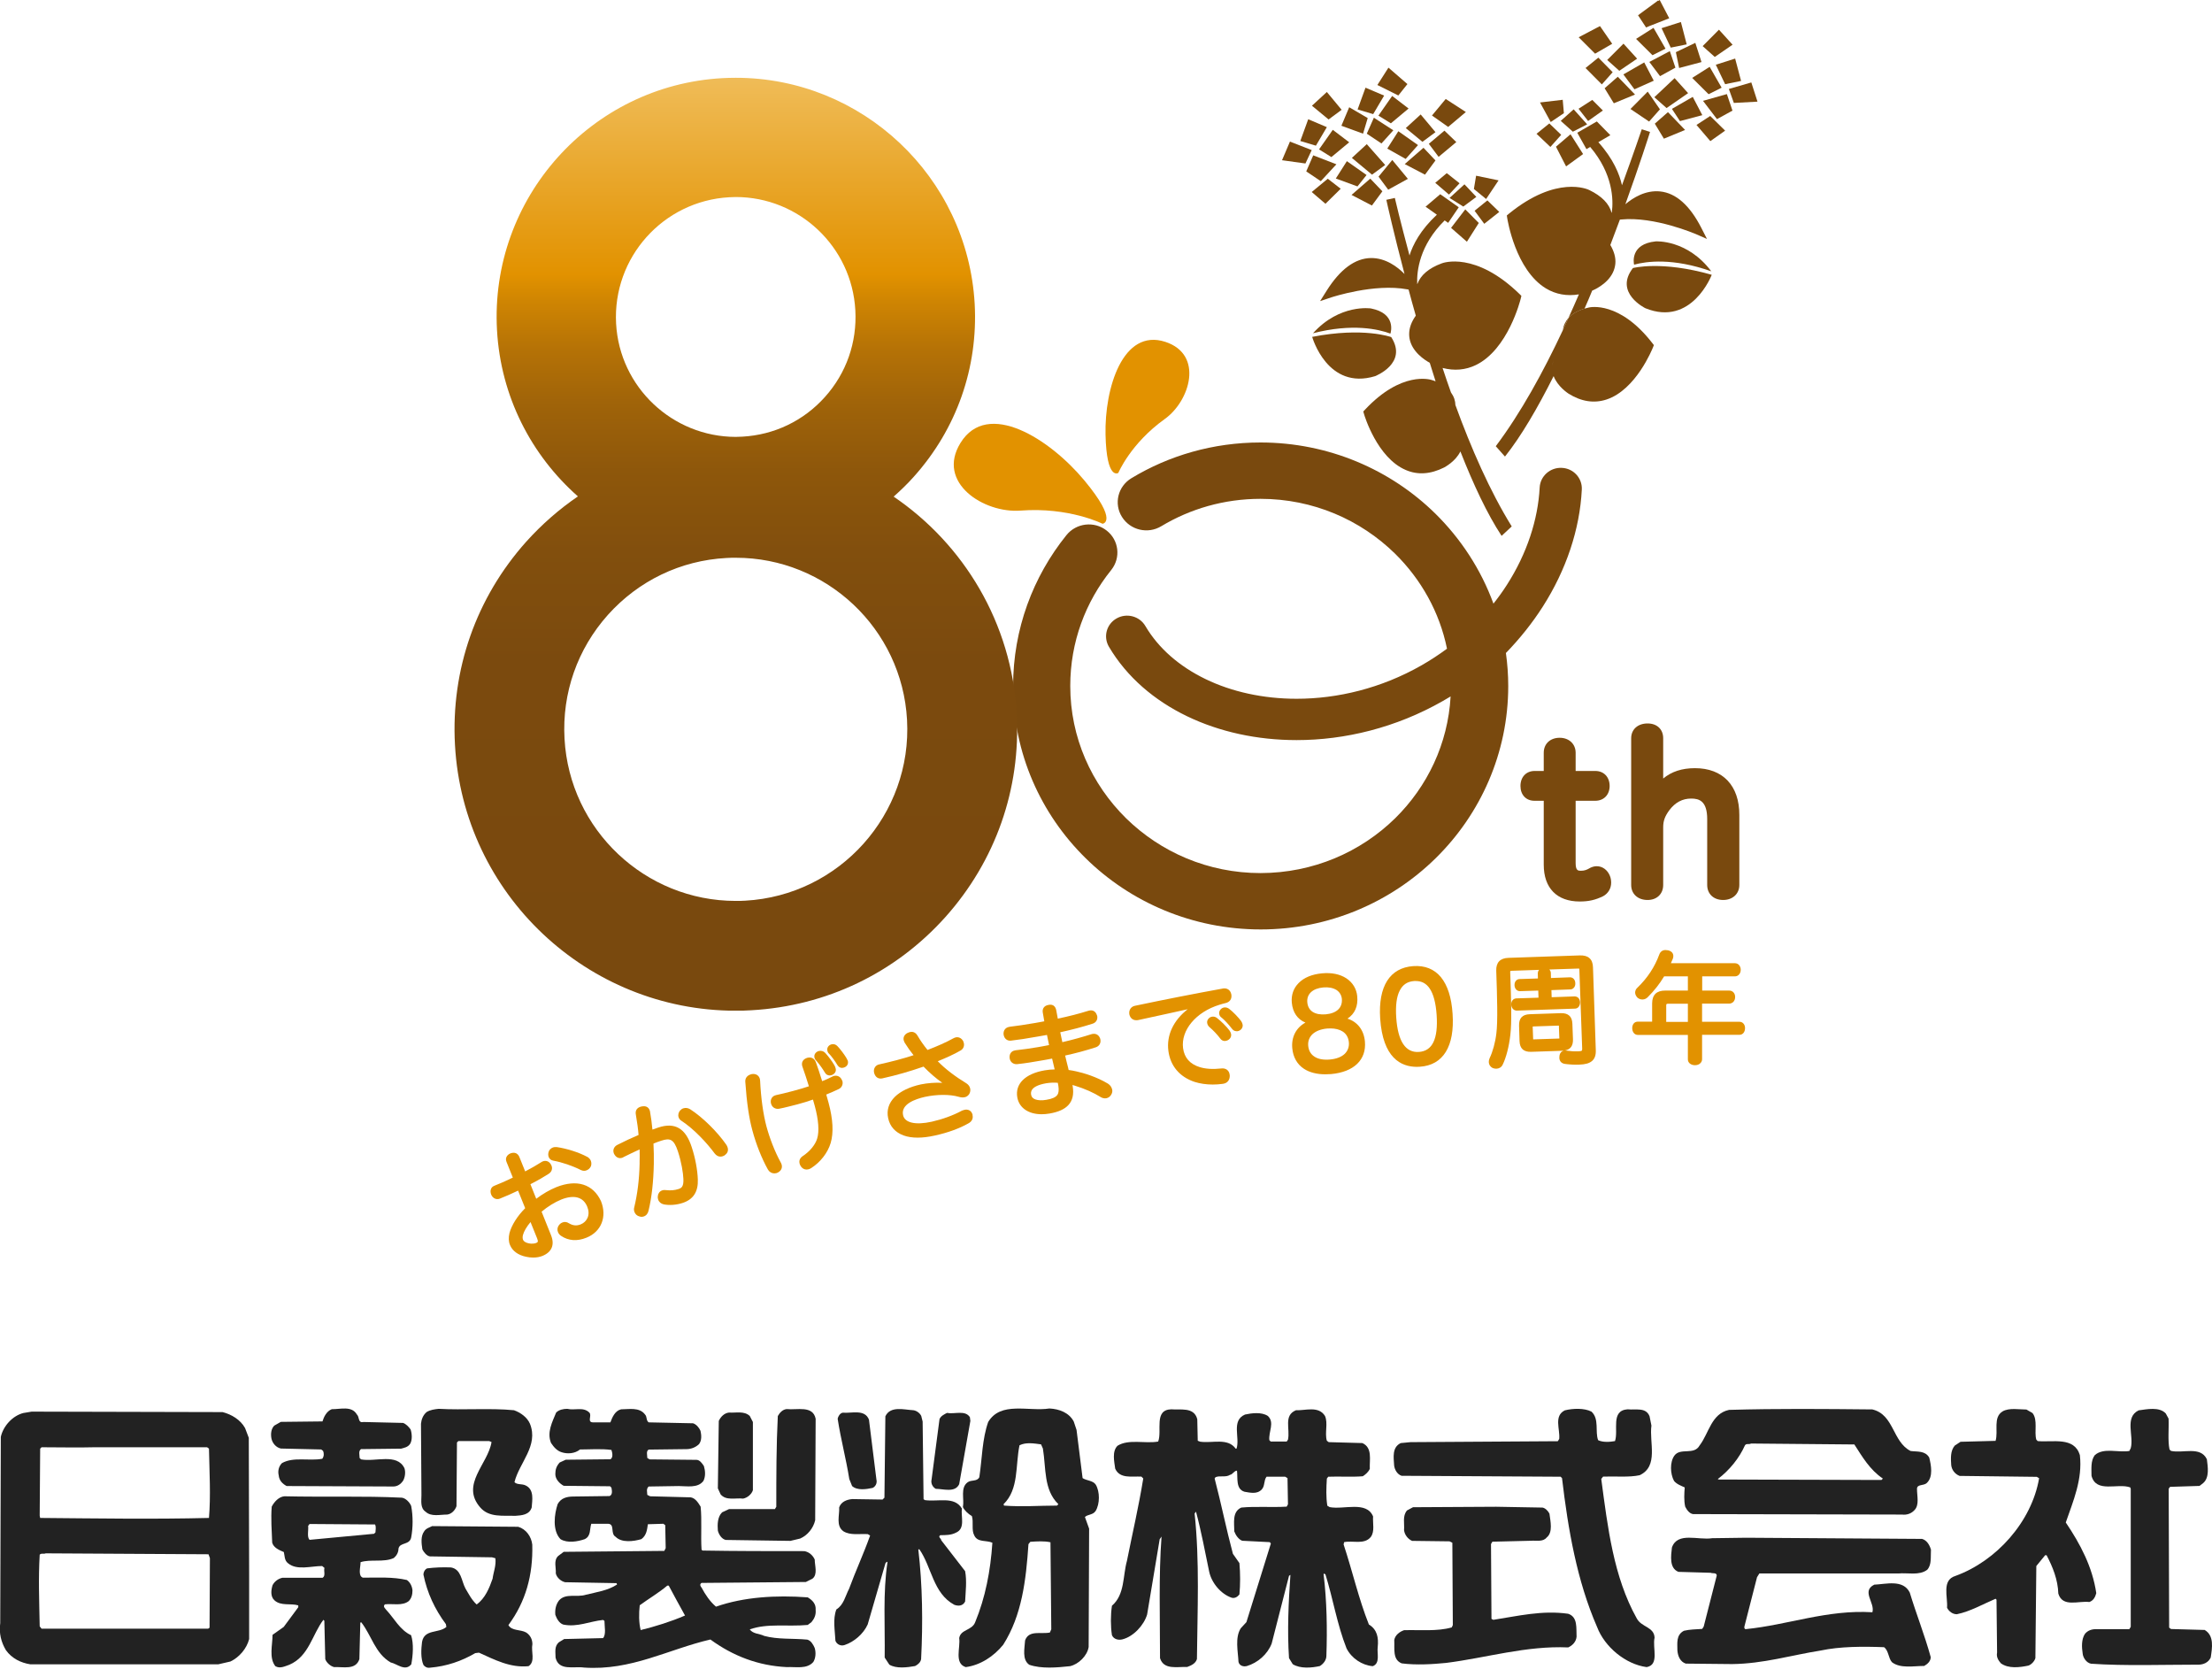 <?xml version="1.0" encoding="utf-8"?>
<!-- Generator: Adobe Illustrator 27.1.1, SVG Export Plug-In . SVG Version: 6.00 Build 0)  -->
<svg version="1.1" xmlns="http://www.w3.org/2000/svg" xmlns:xlink="http://www.w3.org/1999/xlink" x="0px" y="0px"
	 viewBox="0 0 190 144" style="enable-background:new 0 0 190 144;" xml:space="preserve">
<style type="text/css">
	.st0{fill:#222222;}
	.st1{fill:#79490E;}
	.st2{fill:#E29200;}
	
		.st3{clip-path:url(#SVGID_00000005263230132766449390000005785918267842029473_);fill:url(#SVGID_00000124875158117559118000000005193657601226295190_);}
</style>
<g id="レイヤー_1">
</g>
<g id="テキスト">
	<g>
		<g id="レイヤー_3_00000125574772268916220820000018302059794252820126_">
			<g>
				<path class="st0" d="M30.65,121.47c0.24,0.2,0.08,0.76,0.56,0.65l3.41,0.08c0.24,0.08,0.48,0.32,0.65,0.56
					c0.12,0.36,0.16,0.92-0.05,1.25c-0.2,0.28-0.48,0.32-0.76,0.4l-3.45,0.04c-0.24,0.16-0.12,0.52-0.12,0.76l0.12,0.12
					c1.24,0.24,3.09-0.56,3.73,0.76c0.12,0.36,0.04,0.81-0.12,1.08c-0.2,0.29-0.48,0.49-0.84,0.49l-9.16-0.04
					c-0.37-0.2-0.64-0.48-0.68-0.92c-0.09-0.37,0-0.77,0.28-1.05c1-0.56,2.29-0.16,3.46-0.37c0.16-0.2,0.16-0.48,0.07-0.68
					l-0.16-0.12l-3.46-0.08c-0.4-0.08-0.72-0.44-0.81-0.84c-0.08-0.4-0.04-0.85,0.24-1.13l0.56-0.32l3.58-0.04
					c0.12-0.4,0.36-0.88,0.8-1.05C29.24,121.03,30.21,120.71,30.65,121.47z"/>
				<path class="st0" d="M44.15,121.11c0.56,0.2,1.13,0.6,1.37,1.16c0.76,1.89-0.92,3.34-1.33,5.02c0.24,0.24,0.64,0.12,0.96,0.28
					c0.76,0.36,0.56,1.29,0.52,1.89c-0.2,0.65-0.88,0.68-1.41,0.72c-1.08-0.04-2.25,0.16-3.01-0.72c-1.72-1.97,0.68-3.74,0.97-5.62
					l-0.2-0.08h-2.65l-0.12,0.12l-0.04,5.47c-0.12,0.36-0.44,0.68-0.8,0.72c-0.61,0-1.37,0.21-1.85-0.24
					c-0.48-0.32-0.36-0.93-0.36-1.45l-0.04-6.11c0.04-0.36,0.16-0.72,0.48-1c0.32-0.2,0.69-0.24,1.04-0.28
					C39.81,121.11,42.1,120.91,44.15,121.11z"/>
				<path class="st0" d="M70.06,121.84l-0.04,8.72c-0.16,0.68-0.65,1.29-1.29,1.57l-0.84,0.2l-5.55-0.08
					c-0.36-0.08-0.6-0.48-0.68-0.8c-0.04-0.52-0.04-1.16,0.36-1.57l0.6-0.28h3.94l0.12-0.2c0-2.69,0-5.22,0.13-7.79
					c0.16-0.28,0.4-0.56,0.76-0.6C68.45,121.11,69.82,120.67,70.06,121.84z"/>
				<path class="st0" d="M186.03,121.39l0.24,0.44c0.04,0.88-0.08,1.85,0.08,2.65l0.12,0.12c1.04,0.24,2.53-0.44,3.09,0.72
					c0.08,0.64,0.24,1.57-0.32,2.05l-0.31,0.24l-2.53,0.08l-0.12,0.16l0.04,11.93l0.16,0.12l2.89,0.08
					c0.84,0.49,0.64,1.57,0.52,2.37c-0.2,0.44-0.65,0.61-1.04,0.61c-3.1,0-6.31,0.12-9.24-0.08c-0.41-0.08-0.69-0.53-0.72-0.88
					c-0.08-0.53-0.12-1.21,0.2-1.69c0.24-0.28,0.56-0.4,0.96-0.4h2.85l0.12-0.2v-11.85l-0.04-0.12c-1.08-0.4-2.93,0.52-3.33-1
					c0-0.6-0.08-1.29,0.28-1.77c0.76-0.68,2.01-0.2,2.97-0.36l0.12-0.24c0.29-1.04-0.56-2.65,0.68-3.25
					C184.39,121.03,185.48,120.79,186.03,121.39z"/>
				<path class="st0" d="M79.13,121.6l0.12,0.48l0.08,6.67l0.12,0.08c1.13,0.16,2.53-0.36,3.17,0.72c-0.09,0.72,0.32,1.73-0.52,2.08
					c-0.4,0.21-0.88,0.21-1.33,0.21c-0.24,0.16,0.08,0.28,0.08,0.44l2.05,2.65c0.16,0.84,0.04,1.77,0,2.61
					c-0.2,0.4-0.6,0.4-0.93,0.28c-1.84-1-1.93-3.25-3.01-4.78l-0.08,0.04c0.36,3.05,0.4,6.27,0.24,9.4
					c-0.04,0.28-0.28,0.48-0.52,0.6c-0.68,0.12-1.61,0.24-2.21-0.12l-0.4-0.61c0.04-2.81-0.16-5.54,0.24-8.19l-0.05-0.04l-0.12,0.12
					l-1.53,5.27c-0.36,0.8-1.16,1.49-1.97,1.76c-0.32,0.12-0.68-0.04-0.8-0.36c-0.04-0.88-0.24-1.85,0.08-2.69
					c0.64-0.4,0.77-1.16,1.09-1.77c0.56-1.52,1.25-3.01,1.81-4.58l-0.2-0.12c-0.76-0.04-1.49,0.12-2.09-0.24
					c-0.68-0.48-0.32-1.4-0.37-2.05c0.16-0.48,0.64-0.68,1.13-0.72l2.6,0.04l0.16-0.16l0.08-6.99c0.44-0.92,1.61-0.56,2.41-0.52
					C78.73,121.15,79.01,121.35,79.13,121.6z"/>
				<path class="st0" d="M136.7,121.23c0.69,0.64,0.29,1.69,0.57,2.45c0.4,0.2,1,0.16,1.45,0.08c0.32-0.92-0.4-2.62,1.08-2.73
					c0.72,0.08,1.57-0.2,1.89,0.6l0.16,0.8c-0.2,1.45,0.64,3.49-1.01,4.26c-0.92,0.2-2.09,0.08-3.14,0.12l-0.16,0.2
					c0.56,4.18,1.05,8.4,3.05,11.98c0.4,0.76,1.49,0.72,1.53,1.65c-0.2,0.88,0.44,2.33-0.68,2.53c-1.81-0.24-3.61-1.73-4.26-3.45
					c-1.72-3.94-2.49-8.36-3.01-12.78l-0.12-0.12l-13.66-0.08c-0.37-0.12-0.6-0.53-0.64-0.88c-0.04-0.68-0.2-1.57,0.57-1.93
					l0.84-0.08l12.65-0.08l0.12-0.2c0.08-0.85-0.48-1.97,0.48-2.45C135.09,120.95,136.09,120.91,136.7,121.23z"/>
				<path class="st0" d="M174.58,121.35c0.48,0.6,0.13,1.61,0.33,2.29l0.12,0.12c1.29,0.12,3.13-0.4,3.62,1.2
					c0.24,2.09-0.57,3.94-1.21,5.79c1.25,1.85,2.29,3.82,2.62,6.07c-0.09,0.33-0.24,0.64-0.6,0.76c-0.93-0.12-2.29,0.49-2.66-0.72
					c-0.04-1.21-0.48-2.29-1.01-3.3h-0.12l-0.76,0.93l-0.08,7.91c-0.08,0.28-0.36,0.56-0.6,0.64c-0.76,0.16-1.72,0.28-2.37-0.2
					c-0.2-0.24-0.4-0.52-0.32-0.92l-0.05-4.54l-0.08-0.08c-1.12,0.48-2.17,1.09-3.33,1.33c-0.36,0-0.68-0.24-0.84-0.56
					c0.08-0.92-0.48-2.37,0.72-2.73c3.53-1.28,6.55-4.66,7.19-8.39l-0.2-0.12l-6.63-0.08c-0.41-0.16-0.68-0.53-0.72-0.93
					c-0.04-0.56-0.08-1.24,0.31-1.68l0.49-0.32l3.01-0.08c0.25-0.84-0.24-2.01,0.6-2.53c0.56-0.33,1.45-0.16,2.05-0.16
					L174.58,121.35z"/>
				<path class="st0" d="M102.84,121.88l0.04,1.85l0.2,0.08c1.05,0.16,2.37-0.36,3.06,0.6h0.07c0.32-0.93-0.48-2.41,0.73-2.93
					c0.56-0.12,1.41-0.24,1.96,0.12c0.61,0.56,0.05,1.36,0.13,2.08l0.12,0.12h1.37l0.11-0.16c0.2-0.93-0.4-2.09,0.69-2.53
					c0.8,0.04,1.93-0.4,2.49,0.49c0.28,0.64-0.04,1.45,0.16,2.13l0.16,0.12l2.89,0.08c0.89,0.4,0.6,1.45,0.64,2.21
					c-0.12,0.28-0.36,0.48-0.6,0.64c-0.96,0.08-2.01,0-2.97,0.04l-0.12,0.16c-0.05,0.81-0.08,1.57,0.04,2.33l0.2,0.12
					c1.2,0.24,3.17-0.56,3.73,0.8c-0.04,0.6,0.16,1.29-0.2,1.77c-0.56,0.68-1.57,0.28-2.29,0.44l-0.04,0.2
					c0.76,2.29,1.29,4.66,2.17,6.87c0.72,0.44,0.84,1.13,0.76,1.93c-0.08,0.52,0.24,1.41-0.43,1.65c-0.93-0.08-1.82-0.68-2.25-1.53
					c-0.81-2.05-1.16-4.26-1.81-6.35l-0.13-0.08l-0.03,0.08c0.28,2.25,0.32,4.7,0.24,6.99c0,0.36-0.24,0.68-0.56,0.88
					c-0.72,0.16-1.69,0.24-2.33-0.16l-0.32-0.52c-0.16-2.37-0.04-4.82,0.12-7.15l-0.12,0.08l-1.49,5.82
					c-0.36,0.93-1.2,1.65-2.13,1.93c-0.32,0.08-0.65-0.04-0.72-0.36c-0.04-0.89-0.32-2.09,0.2-2.89l0.48-0.52l2.1-6.75l-0.09-0.12
					l-2.37-0.12c-0.32-0.12-0.56-0.48-0.68-0.8c0-0.72-0.2-1.69,0.6-2.05c1.24-0.12,2.61,0,3.9-0.08l0.11-0.2l-0.04-2.25l-0.2-0.12
					h-1.6c-0.25,0.32-0.13,0.8-0.41,1.09c-0.4,0.44-1,0.28-1.49,0.2c-0.76-0.24-0.56-1.16-0.64-1.81c-0.24,0-0.36,0.32-0.6,0.36
					c-0.36,0.24-0.88,0.04-1.24,0.2l-0.08,0.11c0.56,2.13,1,4.34,1.57,6.47l0.56,0.8c0.08,0.89,0.08,1.85,0,2.69
					c-0.16,0.2-0.39,0.36-0.67,0.28c-0.93-0.32-1.73-1.28-1.93-2.25c-0.36-1.73-0.68-3.46-1.13-5.14l-0.12,0.16
					c0.44,4.06,0.24,8.4,0.2,12.5c-0.12,0.4-0.52,0.56-0.84,0.68c-0.84-0.04-2.01,0.28-2.33-0.76c0-3.41-0.12-7.11,0.13-10.44
					l-0.16,0.23l-1.08,6.47c-0.28,0.92-1.17,1.89-2.13,2.13c-0.33,0.08-0.73,0-0.89-0.36c-0.12-0.76-0.12-1.73,0-2.53
					c1.12-0.97,0.92-2.54,1.29-3.86c0.48-2.41,1.01-4.66,1.4-7.07l-0.16-0.16c-0.85-0.04-1.85,0.2-2.25-0.68
					c-0.08-0.6-0.29-1.49,0.2-1.97c0.96-0.6,2.37-0.16,3.49-0.36c0.36-0.92-0.4-2.73,1.13-2.77
					C101.35,121.11,102.56,120.79,102.84,121.88z"/>
				<path class="st0" d="M74.64,121.92l0.64,5.14c0.08,0.32-0.08,0.6-0.32,0.72c-0.56,0.12-1.33,0.24-1.77-0.16l-0.24-0.6
					c-0.28-1.76-0.72-3.37-1-5.18c0.04-0.2,0.2-0.48,0.44-0.52C73.15,121.39,74.28,120.99,74.64,121.92z"/>
				<path class="st0" d="M64.4,121.6l0.27,0.52v5.86c-0.12,0.36-0.48,0.65-0.84,0.72c-0.65-0.08-1.45,0.2-1.93-0.36l-0.24-0.52
					l0.08-5.79c0.16-0.36,0.48-0.68,0.88-0.72C63.23,121.35,63.91,121.15,64.4,121.6z"/>
				<path class="st0" d="M83.31,121.71l0.04,0.32l-0.96,5.43c-0.36,0.76-1.37,0.4-2.01,0.4c-0.29-0.16-0.44-0.49-0.36-0.81
					l0.68-5.18c0.12-0.28,0.4-0.4,0.64-0.53C81.99,121.47,82.91,121.07,83.31,121.71z"/>
				<path class="st0" d="M94.12,127.5c-0.24-0.36-0.77-0.33-1.13-0.56l-0.52-4.14l-0.24-0.72c-0.4-0.76-1.24-1.08-2.09-1.12
					c-1.8,0.28-4.18-0.64-5.26,1.16c-0.52,1.48-0.52,3.13-0.76,4.74c-0.2,0.4-0.68,0.2-1.01,0.44c-0.64,0.48-0.27,1.41-0.4,2.13
					c0.16,0.33,0.48,0.6,0.77,0.77c0.16,0.52-0.05,1.2,0.2,1.65c0.28,0.64,1.05,0.4,1.56,0.64c-0.16,2.41-0.6,4.7-1.48,6.83
					c-0.28,0.72-1.25,0.6-1.37,1.36c0.12,0.8-0.45,2.17,0.56,2.49c1.25-0.16,2.41-0.92,3.22-1.92c1.61-2.53,1.96-5.55,2.17-8.64
					l0.16-0.2c0.57-0.04,1.21-0.08,1.73,0.04l0.07,7.47l-0.12,0.28c-0.76,0.16-1.81-0.24-2.13,0.68c-0.04,0.68-0.28,1.65,0.36,2.09
					c1.05,0.36,2.38,0.24,3.5,0.12c0.72-0.16,1.48-0.88,1.6-1.65l0.04-10.16l-0.36-1c0.24-0.24,0.68-0.16,0.92-0.52
					C94.48,129.15,94.48,128.1,94.12,127.5z M90.79,129.3c-1.53,0-3.02,0.12-4.55,0l-0.04-0.12c1.33-1.29,1.01-3.33,1.37-5.06
					c0.56-0.28,1.24-0.16,1.85-0.08l0.16,0.36c0.28,1.69,0.05,3.54,1.33,4.78L90.79,129.3z"/>
				<path class="st0" d="M165.71,125.17c-0.36-0.6-1-0.48-1.6-0.56c-1.57-0.8-1.41-3.13-3.29-3.57c-4.18-0.04-8.12-0.08-12.3,0.04
					c-1.53,0.32-1.73,2.01-2.53,3.05c-0.48,0.88-1.65,0.16-2.17,0.88c-0.4,0.56-0.36,1.56-0.03,2.17c0.24,0.29,0.6,0.41,0.92,0.56
					c-0.04,0.49-0.08,1.13,0.04,1.65c0.12,0.24,0.35,0.6,0.68,0.64l17.95,0.04c0.4,0.05,0.8-0.08,1.08-0.4
					c0.41-0.44,0.2-1.2,0.2-1.8c0-0.44,0.56-0.24,0.85-0.52C166.07,126.82,165.87,125.81,165.71,125.17z M161.61,127.1l-13.98-0.04
					l-0.08-0.04c1.01-0.76,1.85-1.81,2.33-2.89c0.12-0.2,0.36-0.05,0.52-0.16l8.88,0.08c0.68,1.05,1.32,2.17,2.45,2.93L161.61,127.1
					z"/>
				<path class="st0" d="M132.49,129.47c0.24,0.04,0.48,0.28,0.6,0.52c0.08,0.64,0.32,1.61-0.24,2.05c-0.32,0.4-0.88,0.24-1.36,0.28
					l-3.3,0.08l-0.12,0.2l0.04,6.43l0.16,0.08c2.09-0.32,4.18-0.84,6.43-0.52c0.84,0.28,0.68,1.24,0.72,1.97
					c-0.04,0.44-0.36,0.76-0.72,0.92c-3.61-0.16-7,0.89-10.48,1.33c-1.21,0.12-2.58,0.2-3.82,0.04c-0.8-0.32-0.6-1.24-0.64-2.01
					c0.08-0.44,0.49-0.72,0.84-0.84c1.37-0.04,2.86,0.12,4.1-0.24l0.09-0.2l-0.04-7.07l-0.24-0.12l-3.22-0.04
					c-0.36-0.16-0.64-0.52-0.69-0.92c0.05-0.6-0.15-1.2,0.25-1.69l0.52-0.28l7.15-0.04L132.49,129.47z"/>
				<path class="st0" d="M35.31,140.43c-0.96-0.44-1.45-1.45-2.13-2.17c-0.08-0.12-0.32-0.28-0.12-0.48
					c0.68-0.08,1.49,0.16,2.05-0.28c0.24-0.24,0.32-0.56,0.32-0.93c-0.04-0.36-0.2-0.68-0.48-0.88c-1.21-0.28-2.45-0.2-3.78-0.2
					c-0.44-0.16-0.2-0.89-0.2-1.33c0.85-0.28,2.01,0.04,2.86-0.36c0.24-0.2,0.4-0.49,0.4-0.81c0.12-0.56,0.96-0.28,1.09-0.96
					c0.16-0.85,0.16-1.85,0-2.69c-0.12-0.32-0.49-0.69-0.81-0.72c-3.25-0.16-6.75-0.04-10.08-0.12c-0.48,0.04-0.88,0.48-1.09,0.89
					c-0.08,1,0,2.09,0.04,3.09c0.12,0.44,0.6,0.64,1,0.81c0.08,0.32,0.04,0.72,0.36,0.96c0.76,0.64,1.97,0.24,2.93,0.24l0.2,0.16
					c-0.08,0.28,0.12,0.68-0.16,0.85h-3.46c-0.36,0.08-0.68,0.32-0.84,0.64c-0.12,0.4-0.2,0.96,0.16,1.29
					c0.56,0.52,1.41,0.24,2.05,0.44v0.16l-1.25,1.69l-0.96,0.68c0,0.88-0.32,1.97,0.24,2.69c0.4,0.24,0.84,0,1.2-0.12
					c1.69-0.72,1.97-2.61,2.93-3.86l0.08,0.08l0.08,3.3c0.12,0.32,0.45,0.6,0.76,0.68c0.77-0.04,1.85,0.28,2.17-0.68l0.08-3.14
					l0.08-0.03c0.88,1.12,1.2,2.69,2.53,3.45c0.56,0.12,1.24,0.8,1.77,0.16C35.47,142.16,35.55,141.15,35.31,140.43z M26.59,132.24
					c-0.24-0.24-0.08-0.8-0.12-1.2l0.12-0.16l5.62,0.04c0.12,0.2,0.04,0.48,0.04,0.68l-0.12,0.12L26.59,132.24z"/>
				<path class="st0" d="M44.51,131.12c0.68,0.2,1.13,0.84,1.21,1.53c0.07,2.61-0.56,4.9-2.05,6.91c0.28,0.52,1.04,0.36,1.53,0.64
					c0.36,0.24,0.53,0.6,0.53,1c-0.13,0.64,0.28,1.49-0.33,1.89c-1.57,0.16-2.93-0.56-4.26-1.16l-0.32,0.04
					c-1.16,0.68-2.45,1.13-3.89,1.25c-0.24,0.04-0.45-0.08-0.56-0.24c-0.24-0.56-0.2-1.33-0.12-1.97c0.2-1.13,1.45-0.72,2.09-1.29
					l-0.04-0.24c-0.96-1.29-1.61-2.69-1.93-4.26c0-0.2,0.12-0.44,0.32-0.53c0.65-0.08,1.33-0.11,2.05-0.08
					c0.89,0.16,0.89,1.16,1.24,1.81c0.29,0.48,0.52,0.96,0.96,1.37c0.73-0.52,1.09-1.41,1.37-2.21c0.08-0.6,0.32-1.13,0.24-1.76
					l-0.29-0.08l-5.33-0.08c-0.28-0.04-0.53-0.36-0.65-0.6c-0.08-0.52-0.16-1.13,0.16-1.56c0.16-0.25,0.44-0.32,0.68-0.44
					L44.51,131.12z"/>
				<path class="st0" d="M165.1,132.16c0.41,0.12,0.64,0.52,0.76,0.92c-0.04,0.61,0.08,1.29-0.32,1.73
					c-0.68,0.52-1.69,0.24-2.49,0.32h-11.93l-0.2,0.32l-1.09,4.26c0,0.08,0,0.2,0.12,0.2c3.62-0.36,6.99-1.69,10.88-1.45
					c0.24-0.81-0.97-1.81,0.16-2.37c1-0.04,2.48-0.48,3.05,0.68c0.56,1.85,1.28,3.65,1.8,5.54c0,0.36-0.28,0.6-0.56,0.76
					c-0.92,0-2.04,0.24-2.77-0.32c-0.32-0.36-0.28-1-0.68-1.29c-1.8-0.07-3.78-0.07-5.46,0.29c-2.53,0.4-4.9,1.13-7.59,1.16
					l-3.98-0.04c-0.48-0.16-0.68-0.64-0.72-1.13c0-0.65-0.12-1.33,0.56-1.69c0.49-0.12,1.01-0.12,1.57-0.16l0.13-0.2l1.12-4.38
					c0-0.28-0.36-0.16-0.52-0.24l-2.77-0.08c-0.8-0.32-0.64-1.36-0.56-2.09c0.48-1.37,2.25-0.61,3.46-0.8l2.93-0.04L165.1,132.16z"
					/>
				<path class="st0" d="M21.37,123.48l-0.32-0.84c-0.4-0.72-1.16-1.17-1.93-1.37l-16.4-0.04l-0.72,0.12
					c-0.93,0.24-1.73,1.13-1.93,2.05l-0.05,15.99c-0.12,0.88,0.08,1.64,0.49,2.33c0.52,0.72,1.28,1.08,2.09,1.21h16.15l1.04-0.24
					c0.77-0.36,1.41-1.13,1.61-1.93v-5.46L21.37,123.48z M3.45,124.41l0.12-0.12c1.53,0,3.13,0.04,4.54,0h9.68l0.16,0.12
					c0.04,2.01,0.16,4.06,0,5.95c-4.78,0.12-9.72,0.04-14.5,0l-0.04-0.2L3.45,124.41z M18,139.79l-0.12,0.08H3.57l-0.16-0.2
					c-0.04-2.17-0.12-4.1,0-6.15c0.12-0.16,0.36-0.04,0.52-0.12l13.98,0.08l0.12,0.33L18,139.79z"/>
				<path class="st0" d="M69.38,139.55l0.32-0.24c0.24-0.29,0.4-0.61,0.36-1.05c0.04-0.52-0.28-0.84-0.68-1.08
					c-2.73-0.2-5.47-0.04-7.88,0.8c-0.52-0.44-0.92-1.04-1.24-1.64c-0.08-0.08-0.2-0.28,0-0.4l8.96-0.08l0.56-0.28
					c0.48-0.36,0.2-1.13,0.2-1.65c-0.16-0.36-0.48-0.64-0.88-0.72c-2.94,0-5.95,0-8.76-0.05l-0.08-0.08
					c-0.08-1.2,0.04-2.53-0.08-3.69c-0.2-0.32-0.44-0.73-0.85-0.8l-3.49-0.09l-0.24-0.12c0-0.21-0.12-0.52,0.12-0.72l2.57-0.04
					c0.72,0,1.65,0.2,2.13-0.44c0.2-0.4,0.16-0.88,0.04-1.28c-0.16-0.24-0.36-0.53-0.64-0.53l-4.02-0.04l-0.2-0.12
					c0-0.24-0.12-0.6,0.12-0.72l3.25-0.04c0.4,0,0.8-0.16,1.08-0.44c0.24-0.33,0.2-0.76,0.12-1.13c-0.12-0.28-0.36-0.56-0.64-0.65
					l-3.81-0.08c-0.24-0.16-0.12-0.48-0.32-0.68c-0.48-0.64-1.37-0.44-2.05-0.44c-0.52,0.12-0.76,0.68-0.92,1.12H50.9
					c-0.48-0.03-0.04-0.6-0.28-0.84c-0.52-0.52-1.28-0.16-1.89-0.32c-0.36,0-0.72,0.08-0.96,0.32c-0.33,0.81-0.81,1.69-0.44,2.61
					c0.24,0.36,0.52,0.68,0.92,0.8c0.49,0.16,1.13,0.12,1.57-0.24c0.85,0,1.85-0.08,2.7,0.04c0.08,0.24,0.16,0.64-0.08,0.8
					l-3.85,0.04l-0.52,0.24c-0.28,0.32-0.37,0.6-0.37,1c0,0.44,0.37,0.81,0.72,1l3.98,0.04l0.12,0.12c0.04,0.24,0.12,0.6-0.16,0.72
					l-3.09,0.04c-0.56,0-1.08,0.12-1.37,0.65c-0.28,0.84-0.48,2.25,0.24,3.01c0.6,0.37,1.49,0.21,2.09,0
					c0.56-0.28,0.4-0.88,0.56-1.32h1.45c0.6,0.04,0.16,0.84,0.64,1.12c0.52,0.53,1.53,0.4,2.21,0.2c0.44-0.32,0.49-0.8,0.56-1.28
					l1.33-0.04l0.16,0.12l0.04,1.97l-0.12,0.24l-8.64,0.08l-0.48,0.36c-0.41,0.4-0.16,1-0.2,1.49c0.08,0.36,0.44,0.68,0.8,0.76
					l4.42,0.08l0.04,0.12c-0.8,0.52-1.73,0.64-2.69,0.88c-0.76,0.24-1.72-0.16-2.29,0.48c-0.28,0.36-0.36,0.8-0.32,1.24
					c0.12,0.32,0.32,0.72,0.69,0.84c1.21,0.24,2.25-0.28,3.41-0.4l0.12,0.08c0,0.48,0.16,1.16-0.12,1.48l-3.34,0.08L48,141.04
					c-0.4,0.36-0.28,0.84-0.28,1.32c0.28,1.17,1.57,0.72,2.45,0.85c4.06,0.28,7.23-1.57,10.85-2.41c1.93,1.41,4.1,2.25,6.55,2.37
					c0.8-0.04,1.73,0.2,2.29-0.44c0.2-0.32,0.24-0.8,0.12-1.2c-0.12-0.28-0.32-0.64-0.64-0.72c-1.24-0.12-2.53,0-3.7-0.32
					c-0.4-0.2-0.96-0.16-1.24-0.56C65.92,139.39,67.65,139.71,69.38,139.55z M55.03,139.99c-0.16-0.64-0.16-1.45-0.08-2.13
					c0.76-0.56,1.61-1.05,2.37-1.69h0.12c0.48,0.88,0.92,1.73,1.4,2.57C57.61,139.27,56.32,139.67,55.03,139.99z"/>
			</g>
		</g>
	</g>
	<g>
		<g>
			<g>
				<path class="st1" d="M137.15,74.39c-0.19,0-0.38,0.05-0.58,0.15l-0.03,0.02c-0.24,0.14-0.44,0.22-0.75,0.22
					c-0.23,0-0.45,0-0.45-0.66v-5.35h1.69c0.73,0,1.23-0.52,1.23-1.27c0-0.77-0.5-1.29-1.23-1.29h-1.69v-1.56
					c0-0.76-0.57-1.29-1.37-1.29c-0.82,0-1.37,0.52-1.37,1.29v1.56h-0.78c-0.73,0-1.22,0.52-1.22,1.29c0,0.76,0.48,1.27,1.2,1.27
					h0.8v5.49c0,2.01,1.13,3.16,3.09,3.16c0.77,0,1.35-0.13,2.02-0.46c0.42-0.23,0.68-0.66,0.68-1.15c0-0.16-0.02-0.39-0.11-0.6
					C138.07,74.7,137.64,74.39,137.15,74.39"/>
				<path class="st1" d="M145.59,65.97c-1.11,0-2.01,0.29-2.73,0.89v-3.46c0-0.77-0.53-1.27-1.34-1.27c-0.84,0-1.41,0.51-1.41,1.27
					v12.6c0,0.77,0.57,1.29,1.41,1.29c0.8,0,1.34-0.52,1.34-1.29v-4.95c0-0.55,0.14-0.94,0.52-1.46c0.51-0.68,1.13-1.01,1.89-1.01
					c0.68,0,1.37,0.21,1.37,1.76v5.66c0,0.77,0.55,1.29,1.37,1.29c0.82,0,1.39-0.53,1.39-1.29v-6
					C149.41,67.47,147.98,65.97,145.59,65.97"/>
				<path class="st2" d="M82.5,38.04c2.32-3.77,7.68-0.35,10.65,3.23c2.97,3.58,1.55,3.71,1.55,3.71s-2.86-1.45-7.05-1.13
					C84.52,44.09,80.39,41.46,82.5,38.04"/>
				<path class="st2" d="M100.1,29.36c-3.66-1.2-5.23,3.99-5.14,7.97c0.09,3.98,1.1,3.28,1.1,3.28s1.05-2.52,3.98-4.62
					C102.22,34.44,103.42,30.45,100.1,29.36"/>
				<path class="st1" d="M132.51,52.11c2.02-3.16,3.19-6.65,3.36-10.07c0.05-0.98-0.72-1.82-1.72-1.86c-1-0.05-1.85,0.71-1.9,1.69
					c-0.14,2.74-1.09,5.67-2.81,8.35c-0.35,0.55-0.74,1.09-1.16,1.62c-1.07-2.93-2.79-5.56-4.98-7.72
					c-3.84-3.78-9.17-6.12-15.03-6.12c-4.06,0-7.87,1.12-11.09,3.07c-1.16,0.7-1.52,2.19-0.81,3.32c0.71,1.14,2.22,1.5,3.38,0.8
					c2.48-1.49,5.39-2.35,8.52-2.35c4.52,0,8.59,1.8,11.56,4.71c2.23,2.2,3.82,5.01,4.46,8.16c-0.69,0.51-1.42,0.99-2.19,1.43
					c-3.45,1.97-7.21,2.87-10.73,2.87c-2.87,0-5.57-0.6-7.82-1.69c-2.25-1.09-4.04-2.64-5.17-4.56c-0.5-0.85-1.61-1.14-2.47-0.65
					c-0.87,0.49-1.16,1.58-0.66,2.43v0c1.54,2.61,3.91,4.62,6.71,5.97c2.8,1.35,6.04,2.05,9.41,2.05c4.15,0,8.53-1.06,12.55-3.35
					c0.23-0.13,0.45-0.26,0.68-0.4c-0.23,4.08-2,7.74-4.76,10.46c-2.97,2.91-7.04,4.7-11.56,4.71c-4.52,0-8.59-1.8-11.56-4.71
					c-2.96-2.92-4.79-6.92-4.79-11.36c0-3.77,1.31-7.22,3.52-9.96c0.84-1.05,0.66-2.57-0.4-3.39c-1.06-0.83-2.61-0.65-3.45,0.4
					c-2.87,3.56-4.58,8.07-4.58,12.96c0,5.76,2.38,11,6.23,14.78c3.84,3.78,9.17,6.12,15.04,6.12h0c5.86,0,11.19-2.34,15.03-6.12
					c3.84-3.77,6.23-9.02,6.23-14.78c0-0.96-0.07-1.91-0.2-2.84C130.56,54.83,131.62,53.5,132.51,52.11"/>
				<path class="st2" d="M50.11,101.74c-0.66-0.21-1.47-0.13-2.32,0.21c-0.57,0.23-1.16,0.57-1.73,1l-0.5-1.25
					c0.65-0.33,1.16-0.63,1.58-0.9c0.25-0.17,0.34-0.43,0.23-0.7c-0.01-0.03-0.04-0.09-0.07-0.13c-0.16-0.25-0.42-0.33-0.68-0.23
					c-0.04,0.02-0.08,0.03-0.13,0.07c-0.39,0.25-0.86,0.52-1.38,0.79l-0.5-1.24c-0.06-0.15-0.16-0.26-0.29-0.32
					c-0.14-0.06-0.3-0.05-0.47,0.01c-0.17,0.07-0.29,0.18-0.35,0.32c-0.06,0.13-0.05,0.27,0.01,0.42l0.54,1.34
					c-0.63,0.31-1.2,0.55-1.58,0.7c-0.16,0.06-0.27,0.17-0.31,0.32c-0.04,0.13-0.03,0.28,0.03,0.44c0.06,0.15,0.16,0.26,0.29,0.33
					c0.14,0.07,0.3,0.08,0.45,0.02c0.5-0.2,1.06-0.44,1.57-0.69l0.61,1.51c-0.67,0.67-1.17,1.46-1.35,2.14
					c-0.09,0.38-0.08,0.73,0.05,1.03c0.21,0.51,0.7,0.86,1.37,1c0.21,0.05,0.42,0.07,0.63,0.07c0.28,0,0.55-0.05,0.78-0.14
					c0.81-0.33,1.07-0.96,0.74-1.78l-0.81-2.02c0.52-0.44,1.12-0.81,1.68-1.04c1.1-0.44,1.9-0.23,2.24,0.61
					c0.14,0.34,0.15,0.67,0.03,0.95c-0.11,0.26-0.32,0.46-0.59,0.57c-0.36,0.14-0.67,0.11-1.02-0.1c-0.18-0.12-0.38-0.14-0.56-0.06
					c-0.13,0.05-0.23,0.14-0.32,0.27c-0.11,0.17-0.13,0.37-0.05,0.56c0.05,0.12,0.14,0.24,0.27,0.32c0.62,0.42,1.38,0.48,2.18,0.15
					c1.27-0.51,1.78-1.8,1.24-3.14C51.29,102.44,50.78,101.95,50.11,101.74 M44.92,106.06c0.08-0.31,0.32-0.72,0.65-1.11l0.57,1.41
					c0.12,0.3,0.04,0.33-0.1,0.39c-0.13,0.05-0.37,0.08-0.61,0.03c-0.26-0.05-0.45-0.17-0.5-0.3
					C44.88,106.36,44.88,106.21,44.92,106.06"/>
				<path class="st2" d="M47.54,99.68c0.72,0.13,1.64,0.44,2.35,0.8c0.09,0.04,0.18,0.07,0.28,0.07c0.08,0,0.16-0.02,0.23-0.05
					c0.15-0.06,0.27-0.17,0.35-0.33c0.06-0.15,0.06-0.33,0-0.48c-0.05-0.14-0.17-0.26-0.3-0.34l-0.01,0
					c-0.72-0.39-1.78-0.72-2.62-0.84c-0.11-0.01-0.24,0-0.34,0.04c-0.18,0.07-0.31,0.21-0.36,0.39c-0.04,0.15-0.04,0.29,0.01,0.42
					C47.19,99.53,47.34,99.65,47.54,99.68"/>
				<path class="st2" d="M62.49,98.52c-0.02-0.07-0.07-0.16-0.11-0.22c-0.77-1.11-2.04-2.36-3.1-3.04
					c-0.18-0.11-0.39-0.14-0.58-0.08c-0.1,0.03-0.19,0.09-0.26,0.17c-0.16,0.16-0.22,0.4-0.15,0.6c0.04,0.12,0.11,0.21,0.21,0.28
					c1.14,0.74,2.26,1.98,2.88,2.82c0.14,0.18,0.31,0.28,0.5,0.28c0.06,0,0.12-0.01,0.19-0.03c0.07-0.02,0.16-0.06,0.24-0.14
					C62.51,99.01,62.58,98.77,62.49,98.52L62.49,98.52z"/>
				<path class="st2" d="M56.55,96.83c-0.16,0.05-0.33,0.11-0.51,0.18c-0.05-0.55-0.12-1.06-0.2-1.51c0-0.06-0.02-0.1-0.03-0.13
					c-0.09-0.29-0.35-0.42-0.67-0.35c-0.05,0-0.1,0.02-0.13,0.03c-0.32,0.1-0.46,0.35-0.39,0.69c0.11,0.65,0.19,1.21,0.23,1.73
					c-0.55,0.23-1.25,0.56-1.82,0.85c-0.28,0.14-0.41,0.42-0.31,0.71c0.01,0.03,0.03,0.08,0.06,0.12c0.14,0.25,0.4,0.37,0.66,0.28
					c0.03-0.01,0.08-0.02,0.12-0.06c0.43-0.21,0.95-0.47,1.38-0.66c0.01,0.35,0.01,0.69,0,1.03l0,0.21
					c-0.03,1.36-0.19,2.61-0.46,3.73c-0.04,0.13-0.03,0.27,0.01,0.39c0.07,0.2,0.24,0.36,0.45,0.4c0.06,0.02,0.11,0.03,0.17,0.03
					c0.06,0,0.12-0.01,0.18-0.03c0.22-0.07,0.37-0.26,0.42-0.51c0.27-1.12,0.42-2.47,0.45-4.01c0.01-0.56,0-1.14-0.03-1.74
					c0.2-0.08,0.42-0.17,0.68-0.25c0.74-0.24,1.07-0.14,1.42,0.92c0.3,0.91,0.45,1.85,0.47,2.37c0.03,0.67-0.17,0.79-0.44,0.87
					c-0.3,0.1-0.69,0.13-1.01,0.09c-0.13-0.02-0.26-0.02-0.37,0.02c-0.21,0.07-0.35,0.25-0.37,0.47c-0.03,0.12,0,0.23,0.02,0.31
					c0.07,0.22,0.25,0.37,0.48,0.42c0.49,0.1,1.11,0.05,1.62-0.12c0.92-0.3,1.35-0.96,1.31-2.02c-0.03-0.82-0.22-1.85-0.52-2.76
					C58.9,96.9,57.98,96.36,56.55,96.83"/>
				<path class="st2" d="M72.69,90.84c-0.18-0.3-0.51-0.74-0.77-1.01c-0.14-0.14-0.31-0.19-0.51-0.14
					c-0.25,0.07-0.41,0.32-0.34,0.55c0.03,0.13,0.08,0.2,0.14,0.25c0.23,0.24,0.53,0.66,0.69,0.93c0.05,0.08,0.17,0.29,0.43,0.29
					c0.04,0,0.08-0.01,0.13-0.02c0.29-0.08,0.44-0.32,0.36-0.6C72.77,91,72.74,90.92,72.69,90.84"/>
				<path class="st2" d="M72.3,92.72c-0.12-0.26-0.39-0.39-0.66-0.32c-0.04,0.01-0.1,0.03-0.13,0.05c-0.29,0.15-0.6,0.29-0.89,0.4
					c-0.22-0.73-0.43-1.32-0.54-1.62c-0.12-0.33-0.39-0.47-0.72-0.39l-0.04,0.01c-0.35,0.12-0.5,0.38-0.41,0.71l0.02,0.06
					c0.18,0.51,0.38,1.11,0.55,1.67c-0.38,0.13-0.8,0.25-1.35,0.4c-0.48,0.13-1.14,0.29-1.48,0.36l-0.03,0.01
					c-0.31,0.08-0.47,0.37-0.4,0.69l0.01,0.03c0.08,0.31,0.36,0.49,0.68,0.44c0.46-0.08,1.26-0.3,1.59-0.38
					c0.46-0.12,0.9-0.26,1.33-0.41c0.06,0.19,0.11,0.38,0.16,0.57c0.32,1.19,0.39,2.15,0.2,2.78c-0.16,0.53-0.62,1.1-1.26,1.52
					c-0.29,0.21-0.29,0.46-0.25,0.63c0.02,0.09,0.07,0.17,0.12,0.25c0.12,0.17,0.29,0.26,0.48,0.26c0.05,0,0.11-0.01,0.16-0.02
					c0.07-0.02,0.15-0.05,0.23-0.1c0.8-0.51,1.43-1.32,1.68-2.16c0.26-0.88,0.2-2.03-0.18-3.45c-0.07-0.24-0.13-0.48-0.2-0.71
					c0.4-0.16,0.75-0.32,1.07-0.47c0.26-0.12,0.39-0.4,0.32-0.68C72.34,92.81,72.32,92.77,72.3,92.72"/>
				<path class="st2" d="M69.96,90.83c0.02,0.09,0.1,0.22,0.16,0.27c0.25,0.28,0.51,0.64,0.74,1.02c0.09,0.16,0.24,0.24,0.41,0.24
					c0.04,0,0.08-0.01,0.13-0.02c0.15-0.04,0.27-0.13,0.34-0.25c0.06-0.1,0.07-0.22,0.04-0.33c-0.03-0.12-0.07-0.21-0.13-0.31
					c-0.17-0.29-0.49-0.73-0.77-1.03c-0.14-0.15-0.34-0.21-0.55-0.16C70.05,90.34,69.9,90.58,69.96,90.83L69.96,90.83z"/>
				<path class="st2" d="M67.05,99.81c-0.49-0.9-0.93-2.02-1.22-3.09c-0.27-1.02-0.47-2.4-0.54-3.91c0-0.05-0.01-0.1-0.02-0.15l0,0
					c-0.08-0.3-0.34-0.47-0.68-0.42l-0.08,0.02c-0.34,0.09-0.53,0.35-0.49,0.68c0.12,1.74,0.32,3.09,0.6,4.12
					c0.33,1.23,0.81,2.43,1.34,3.38c0.12,0.21,0.33,0.33,0.55,0.33c0.06,0,0.11-0.01,0.17-0.02c0.06-0.02,0.11-0.04,0.18-0.08
					c0.25-0.15,0.35-0.39,0.28-0.65C67.12,99.95,67.09,99.87,67.05,99.81"/>
				<path class="st2" d="M83.49,95.6c-0.11-0.24-0.36-0.35-0.64-0.29c-0.06,0.01-0.12,0.04-0.19,0.06l-0.03,0.01
					c-0.75,0.41-1.7,0.75-2.59,0.95c-1.4,0.31-2.33,0.1-2.47-0.56c-0.21-0.96,1.08-1.39,1.87-1.57c1.02-0.22,2.13-0.23,2.9-0.01
					c0.19,0.06,0.36,0.07,0.52,0.04c0.15-0.03,0.28-0.11,0.39-0.27c0.09-0.16,0.12-0.33,0.08-0.49c-0.04-0.17-0.14-0.31-0.3-0.42
					c-1-0.61-1.84-1.25-2.48-1.91c0.79-0.32,1.45-0.63,1.95-0.92c0.23-0.12,0.35-0.37,0.29-0.64c-0.02-0.07-0.04-0.13-0.06-0.18
					l-0.02-0.03c-0.15-0.23-0.37-0.33-0.62-0.28c-0.07,0.02-0.15,0.05-0.22,0.09c-0.61,0.34-1.39,0.68-2.2,0.99
					c-0.32-0.39-0.6-0.79-0.86-1.23c-0.19-0.33-0.46-0.35-0.65-0.31c-0.07,0.02-0.13,0.04-0.19,0.07c-0.27,0.13-0.4,0.36-0.35,0.62
					c0.02,0.07,0.05,0.15,0.09,0.23c0.25,0.4,0.5,0.75,0.76,1.07c-0.84,0.28-1.88,0.55-2.95,0.79c-0.16,0.03-0.29,0.12-0.37,0.25
					c-0.08,0.13-0.11,0.29-0.07,0.46c0.04,0.18,0.13,0.32,0.25,0.41c0.13,0.09,0.29,0.12,0.46,0.08c1.18-0.26,2.4-0.61,3.54-1.01
					c0.51,0.53,1.05,1,1.61,1.39c-0.61-0.03-1.26,0.02-1.85,0.14c-0.96,0.21-1.73,0.58-2.23,1.07c-0.52,0.52-0.72,1.15-0.57,1.83
					c0.15,0.71,0.61,1.22,1.32,1.48c0.35,0.13,0.76,0.19,1.22,0.19c0.44,0,0.93-0.06,1.47-0.18c1.1-0.24,2.1-0.6,2.89-1.05
					c0.28-0.15,0.41-0.4,0.35-0.68C83.55,95.74,83.52,95.66,83.49,95.6"/>
				<path class="st2" d="M95.18,93.07c-0.99-0.6-2.13-0.93-2.73-1.06c-0.22-0.05-0.43-0.09-0.66-0.12l-0.04-0.18
					c-0.09-0.36-0.18-0.7-0.26-1.06c0.92-0.2,1.77-0.43,2.64-0.71c0.29-0.1,0.44-0.35,0.39-0.66l-0.02-0.08
					c-0.1-0.3-0.34-0.45-0.62-0.41L93.8,88.8c-0.82,0.26-1.64,0.49-2.55,0.7c-0.07-0.31-0.13-0.58-0.18-0.85
					c1-0.22,1.89-0.45,2.79-0.74c0.28-0.09,0.43-0.34,0.39-0.62c-0.01-0.03-0.01-0.08-0.04-0.13c-0.1-0.29-0.33-0.43-0.61-0.38
					c-0.03,0.01-0.08,0.01-0.13,0.03c-0.83,0.26-1.66,0.47-2.61,0.67c-0.04-0.22-0.08-0.45-0.13-0.7c-0.03-0.19-0.11-0.32-0.22-0.41
					c-0.12-0.08-0.26-0.11-0.44-0.07c-0.18,0.03-0.32,0.1-0.41,0.22c-0.09,0.12-0.12,0.27-0.09,0.44l0.13,0.75
					c-0.25,0.05-0.5,0.09-0.77,0.14c-0.83,0.14-1.66,0.27-2.22,0.33l-0.03,0.01c-0.31,0.05-0.5,0.3-0.48,0.62l0.01,0.07
					c0.06,0.32,0.3,0.52,0.62,0.49c0.56-0.06,1.42-0.19,2.36-0.36c0.26-0.04,0.5-0.09,0.74-0.13c0.06,0.3,0.12,0.59,0.18,0.87
					c-0.33,0.07-0.65,0.12-0.97,0.18c-0.7,0.12-1.24,0.19-1.93,0.27l-0.03,0.01c-0.31,0.05-0.49,0.3-0.46,0.64l0.01,0.06
					c0.05,0.3,0.31,0.5,0.62,0.48c0.77-0.08,1.33-0.18,2.03-0.3c0.34-0.06,0.66-0.11,0.99-0.18c0.07,0.3,0.14,0.61,0.22,0.93
					c-0.31,0.01-0.6,0.03-0.86,0.08c-1.67,0.29-2.55,1.16-2.35,2.32c0.16,0.91,0.97,1.45,2.09,1.45c0.22,0,0.44-0.02,0.68-0.06
					c0.76-0.13,1.29-0.37,1.62-0.73c0.36-0.39,0.48-0.93,0.37-1.61c-0.01-0.04-0.01-0.08-0.02-0.11c0.07,0.02,0.13,0.03,0.18,0.05
					c0.89,0.27,1.64,0.61,2.25,0.99c0.15,0.09,0.3,0.12,0.46,0.1c0.2-0.03,0.37-0.16,0.46-0.35c0.07-0.13,0.09-0.27,0.06-0.4
					C95.48,93.36,95.37,93.2,95.18,93.07 M90.82,94.03c-0.14,0.2-0.44,0.34-0.94,0.42c-0.38,0.07-0.7,0.05-0.94-0.03
					c-0.22-0.08-0.34-0.21-0.37-0.4c-0.03-0.18-0.13-0.74,1.29-0.99c0.31-0.05,0.66-0.07,1-0.04c0.02,0.09,0.03,0.18,0.05,0.27
					C90.96,93.61,90.94,93.86,90.82,94.03"/>
				<path class="st2" d="M106.6,87.68c-0.23-0.31-0.7-0.8-1.02-1.04c-0.11-0.08-0.24-0.14-0.43-0.12c-0.13,0.02-0.25,0.09-0.33,0.2
					c-0.08,0.1-0.11,0.21-0.1,0.32c0.02,0.19,0.1,0.28,0.23,0.37c0.26,0.22,0.56,0.54,0.88,0.95c0.07,0.09,0.19,0.2,0.39,0.2
					c0.02,0,0.05,0,0.07,0c0.14-0.02,0.26-0.09,0.35-0.2c0.08-0.1,0.11-0.23,0.1-0.34C106.71,87.86,106.65,87.75,106.6,87.68"/>
				<path class="st2" d="M104.9,91.76c-0.72,0.08-1.36,0.04-1.86-0.12c-0.83-0.26-1.31-0.8-1.42-1.62c-0.2-1.55,1.11-3.11,3.12-3.73
					c0.22-0.07,0.38-0.11,0.54-0.15c0.35-0.08,0.54-0.35,0.49-0.71l-0.01-0.05c-0.08-0.36-0.35-0.54-0.71-0.49l-0.04,0.01
					c-2.32,0.42-4.93,0.93-7.54,1.48c-0.32,0.07-0.51,0.36-0.47,0.69l0.01,0.06c0.08,0.34,0.35,0.53,0.71,0.48l0.06-0.01
					c0.76-0.16,1.56-0.34,2.39-0.52c0.56-0.12,1.14-0.25,1.72-0.38c0.04-0.01,0.09-0.02,0.13-0.03c-1.23,0.96-1.84,2.24-1.66,3.59
					c0.17,1.28,0.96,2.22,2.24,2.65c0.47,0.15,1,0.23,1.57,0.23c0.28,0,0.57-0.02,0.86-0.06c0.4-0.05,0.62-0.33,0.6-0.74l-0.01-0.05
					C105.58,91.92,105.28,91.71,104.9,91.76"/>
				<path class="st2" d="M105.6,88.49c-0.26-0.34-0.71-0.79-1.06-1.06c-0.13-0.1-0.26-0.14-0.42-0.12h0
					c-0.13,0.02-0.24,0.08-0.33,0.19c-0.08,0.1-0.12,0.23-0.1,0.35c0.02,0.13,0.08,0.25,0.2,0.36c0.33,0.28,0.67,0.64,0.91,0.96
					c0.1,0.15,0.24,0.23,0.4,0.23c0.02,0,0.05,0,0.08-0.01c0.29-0.04,0.5-0.29,0.47-0.55C105.72,88.67,105.66,88.57,105.6,88.49"/>
				<path class="st2" d="M115.74,87.48c0.63-0.41,0.92-1.06,0.84-1.92c-0.06-0.64-0.39-1.18-0.93-1.54
					c-0.55-0.36-1.27-0.51-2.1-0.43c-0.85,0.08-1.54,0.36-2,0.83c-0.45,0.45-0.65,1.04-0.59,1.69c0.08,0.84,0.49,1.43,1.17,1.71
					c-0.79,0.43-1.22,1.23-1.13,2.2c0.07,0.77,0.42,1.39,1.01,1.77c0.47,0.31,1.1,0.47,1.83,0.47c0.16,0,0.33-0.01,0.5-0.02
					c1.96-0.18,3.04-1.23,2.9-2.8C117.15,88.45,116.59,87.75,115.74,87.48 M113.88,87.11c-0.46,0.04-0.85-0.03-1.13-0.21
					c-0.27-0.18-0.43-0.46-0.46-0.83c-0.06-0.7,0.46-1.19,1.38-1.27c0.45-0.04,0.84,0.04,1.13,0.22c0.27,0.18,0.43,0.45,0.46,0.77
					C115.32,86.54,114.82,87.02,113.88,87.11 M112.73,88.82c0.29-0.27,0.72-0.44,1.26-0.49c0.1-0.01,0.2-0.01,0.29-0.01
					c0.41,0,0.77,0.09,1.04,0.26c0.32,0.2,0.5,0.52,0.54,0.92c0.04,0.4-0.09,0.74-0.35,1c-0.28,0.27-0.72,0.44-1.27,0.49
					c-0.55,0.05-1.02-0.03-1.34-0.25c-0.31-0.2-0.49-0.51-0.53-0.92C112.33,89.43,112.46,89.08,112.73,88.82"/>
				<path class="st2" d="M123.77,83.92c-0.58-0.7-1.38-1.02-2.38-0.95c-2.01,0.14-3.02,1.73-2.84,4.5c0.23,3.38,1.78,4.15,3.15,4.15
					c0.09,0,0.17,0,0.26-0.01c2-0.13,3-1.75,2.81-4.54C124.68,85.67,124.34,84.62,123.77,83.92 M120.24,85.05
					c0.26-0.5,0.66-0.76,1.24-0.8c0.04,0,0.09,0,0.13,0c0.51,0,0.9,0.21,1.19,0.64c0.33,0.48,0.53,1.25,0.6,2.27
					c0.14,2.06-0.36,3.1-1.52,3.18c-1.15,0.08-1.81-0.91-1.95-2.95v0C119.86,86.36,119.96,85.57,120.24,85.05"/>
				<path class="st2" d="M136.52,82.28c-0.19-0.17-0.46-0.24-0.82-0.23l-6.12,0.21c-0.73,0.02-1.08,0.4-1.06,1.1
					c0.08,2.26,0.14,4.38,0.01,5.39c-0.09,0.77-0.31,1.57-0.58,2.13c-0.05,0.11-0.07,0.22-0.07,0.33c0.01,0.22,0.12,0.4,0.33,0.51
					l0.03,0.01c0.08,0.03,0.18,0.05,0.28,0.05c0.01,0,0.01,0,0.02,0c0.23-0.01,0.43-0.13,0.53-0.34c0.3-0.6,0.55-1.58,0.66-2.55
					c0.13-1.11,0.08-2.79-0.01-5.42c0-0.06,0.01-0.08,0.01-0.08c0,0,0.03-0.02,0.12-0.02l2.35-0.08c-0.07,0.08-0.11,0.19-0.11,0.32
					l0.01,0.42l-1.58,0.05c-0.26,0.01-0.44,0.23-0.43,0.53c0.01,0.3,0.21,0.51,0.46,0.51l1.58-0.05l0.02,0.61l-1.91,0.06
					c-0.14,0.01-0.26,0.07-0.34,0.19c-0.07,0.1-0.1,0.22-0.09,0.35c0,0.13,0.05,0.25,0.12,0.34c0.09,0.11,0.22,0.17,0.36,0.17
					l4.99-0.17c0.12,0,0.22-0.05,0.3-0.13c0.09-0.1,0.14-0.25,0.14-0.41c-0.01-0.31-0.2-0.51-0.47-0.51l-1.97,0.07l-0.02-0.61
					l1.63-0.06c0.14,0,0.26-0.08,0.34-0.2c0.06-0.09,0.09-0.21,0.08-0.34c-0.01-0.31-0.2-0.5-0.46-0.5l-1.63,0.06l-0.01-0.42
					c0-0.12-0.05-0.23-0.13-0.31l2.45-0.08c0.01,0,0.02,0,0.03,0c0.07,0,0.09,0.01,0.09,0.01c0,0,0.01,0.03,0.01,0.09L135.9,90
					c0.01,0.17-0.02,0.22-0.03,0.23c-0.06,0.05-0.31,0.06-0.39,0.06c-0.27,0.01-0.62-0.02-0.88-0.06c-0.05-0.01-0.09-0.02-0.12-0.02
					c-0.02,0-0.04,0-0.05,0c0.48-0.09,0.7-0.41,0.68-0.97l-0.05-1.31c-0.01-0.33-0.1-0.56-0.27-0.71c-0.17-0.15-0.4-0.22-0.73-0.21
					l-2.65,0.09c-0.65,0.02-0.95,0.34-0.93,0.99l0.04,1.31c0.01,0.33,0.1,0.56,0.27,0.72c0.17,0.15,0.41,0.22,0.73,0.21l2.65-0.09
					c0.05,0,0.1-0.01,0.15-0.01c-0.2,0.05-0.34,0.21-0.37,0.45c-0.01,0.06-0.01,0.12-0.01,0.17c0.01,0.29,0.19,0.48,0.49,0.52
					c0.39,0.05,0.84,0.08,1.22,0.06c0.52-0.02,0.85-0.11,1.08-0.3c0.25-0.2,0.36-0.51,0.34-0.96l-0.24-7.09
					C136.82,82.71,136.72,82.45,136.52,82.28 M133.95,89.18c-0.01,0-0.03,0.01-0.07,0.01l-2.12,0.07c-0.03,0-0.05,0-0.07,0
					c0-0.01,0-0.02,0-0.03l-0.04-1.05c0-0.01,0-0.02,0-0.02c0.01,0,0.03-0.01,0.07-0.01l2.12-0.07c0.01,0,0.02,0,0.02,0
					c0.02,0,0.04,0,0.04,0c0,0.01,0,0.01,0,0.02l0.04,1.05C133.95,89.16,133.94,89.17,133.95,89.18"/>
				<path class="st2" d="M149.41,87.75l-3.21,0l0-1.56l2.32,0c0.3,0,0.52-0.23,0.52-0.57c0-0.32-0.21-0.55-0.51-0.55l-2.32,0l0-1.22
					l2.81,0c0.29,0,0.5-0.24,0.5-0.57c0-0.17-0.06-0.31-0.16-0.42c-0.09-0.09-0.21-0.14-0.35-0.14l-5.49,0
					c0.05-0.12,0.11-0.24,0.17-0.39c0.03-0.09,0.04-0.15,0.04-0.23c0-0.25-0.17-0.43-0.47-0.49c-0.07-0.01-0.15-0.02-0.21-0.02
					c-0.24,0-0.43,0.13-0.52,0.37c-0.4,1.09-1.02,2.03-1.89,2.87c-0.12,0.1-0.19,0.26-0.19,0.41c0,0.15,0.07,0.3,0.2,0.44
					c0.26,0.22,0.64,0.21,0.88-0.04c0.57-0.57,1.02-1.14,1.41-1.79l2.04,0l0,1.22l-1.94,0h0c-0.38,0-0.65,0.09-0.84,0.27
					c-0.19,0.19-0.29,0.46-0.29,0.84l0,1.56l-1.23,0h0c-0.15,0-0.28,0.06-0.37,0.18c-0.07,0.1-0.11,0.23-0.11,0.38
					c0,0.33,0.2,0.58,0.48,0.58l4.3,0l0,2.1c0,0.29,0.26,0.5,0.61,0.5h0c0.19,0,0.36-0.06,0.47-0.18c0.09-0.09,0.14-0.21,0.14-0.33
					l0-2.1l3.21,0c0.29,0,0.48-0.24,0.48-0.58C149.89,87.99,149.7,87.75,149.41,87.75 M144.98,86.2l0,1.56l-1.86,0l0-1.42
					c0-0.06,0.01-0.1,0.03-0.11c0.02-0.02,0.06-0.03,0.12-0.03h0L144.98,86.2z"/>
			</g>
			<g>
				<defs>
					<path id="SVGID_1_" d="M48.49,63.44c-0.22-3.93,1.11-7.71,3.73-10.64c2.63-2.93,6.24-4.67,10.17-4.88
						c0.27-0.02,0.55-0.02,0.82-0.02c7.76,0,14.27,6.09,14.7,13.92c0.45,8.11-5.79,15.08-13.9,15.53c-0.28,0.02-0.55,0.02-0.82,0.02
						C55.43,77.37,48.92,71.28,48.49,63.44 M52.92,27.79c-0.31-5.67,4.04-10.53,9.71-10.85c0.19-0.01,0.38-0.02,0.57-0.02
						c5.42,0,9.97,4.25,10.27,9.73c0.15,2.75-0.77,5.39-2.61,7.44c-1.83,2.05-4.36,3.26-7.1,3.41c-0.19,0.01-0.38,0.02-0.57,0.02
						C57.77,37.51,53.22,33.26,52.92,27.79 M63.21,6.68c-0.38,0-0.76,0.01-1.15,0.03c-11.31,0.62-20,10.33-19.37,21.64
						c0.32,5.72,2.96,10.76,6.95,14.28c-1.61,1.1-3.1,2.4-4.44,3.89c-4.3,4.81-6.48,11-6.12,17.45
						c0.71,12.85,11.39,22.83,24.11,22.83c0.45,0,0.9-0.01,1.35-0.04c6.44-0.36,12.36-3.2,16.67-8.01c4.3-4.81,6.48-11,6.12-17.45
						c-0.43-7.81-4.55-14.56-10.57-18.65c0.61-0.54,1.2-1.11,1.75-1.73c3.66-4.09,5.51-9.35,5.21-14.83
						C83.1,15.16,74.02,6.68,63.21,6.68C63.22,6.68,63.22,6.68,63.21,6.68"/>
				</defs>
				<clipPath id="SVGID_00000068635418379129980050000000331212489148978106_">
					<use xlink:href="#SVGID_1_"  style="overflow:visible;"/>
				</clipPath>
				
					<linearGradient id="SVGID_00000051350136491427276470000005657378142566983613_" gradientUnits="userSpaceOnUse" x1="288.853" y1="212.732" x2="289.054" y2="212.732" gradientTransform="matrix(0 394.866 394.866 0 -83937.641 -114052.758)">
					<stop  offset="0" style="stop-color:#F0BD5A"/>
					<stop  offset="0.225" style="stop-color:#E29200"/>
					<stop  offset="0.255" style="stop-color:#CF8502"/>
					<stop  offset="0.309" style="stop-color:#B57206"/>
					<stop  offset="0.371" style="stop-color:#9F6309"/>
					<stop  offset="0.444" style="stop-color:#8E570B"/>
					<stop  offset="0.533" style="stop-color:#824F0D"/>
					<stop  offset="0.658" style="stop-color:#7B4A0E"/>
					<stop  offset="1" style="stop-color:#79490E"/>
				</linearGradient>
				
					<rect x="38.73" y="6.68" style="clip-path:url(#SVGID_00000068635418379129980050000000331212489148978106_);fill:url(#SVGID_00000051350136491427276470000005657378142566983613_);" width="48.95" height="80.11"/>
			</g>
			<g>
				<polygon class="st1" points="141.67,2.24 143.38,1.57 142.56,0 142.45,0.08 142.43,0.04 140.7,1.31 141.39,2.36 				"/>
				<polygon class="st1" points="116.6,16.01 117.38,15.03 115.69,13.84 114.74,15.33 				"/>
				<polygon class="st1" points="120.93,15.36 119.59,13.74 118.41,15.17 119.24,16.29 				"/>
				<polygon class="st1" points="118.74,16.43 117.7,15.34 116.09,16.74 117.84,17.65 				"/>
				<polygon class="st1" points="116.12,13.56 117.85,15 118.98,14.17 117.4,12.38 				"/>
				<polygon class="st1" points="120.89,7.22 119.26,5.81 118.31,7.3 120.11,8.2 				"/>
				<polygon class="st1" points="125.91,9.62 124.18,8.5 123,9.92 124.39,10.9 				"/>
				<polygon class="st1" points="115.16,16.21 114.05,15.35 112.67,16.49 113.85,17.5 				"/>
				<polygon class="st1" points="125.37,15.74 124.27,14.87 123.28,15.7 124.46,16.71 				"/>
				<polygon class="st1" points="115.24,9.43 113.97,7.9 112.69,9.08 114.12,10.26 				"/>
				<polygon class="st1" points="121.8,12.46 120.11,11.27 119.16,12.76 120.74,13.65 				"/>
				<polygon class="st1" points="125.09,12.2 124.07,11.22 122.73,12.35 123.57,13.47 				"/>
				<polygon class="st1" points="123.3,13.78 122.27,12.69 120.66,14.09 122.4,15 				"/>
				<polygon class="st1" points="122.18,12.18 123.3,11.35 122.03,9.83 120.75,11 				"/>
				<polygon class="st1" points="128.78,18.2 127.76,17.21 126.66,18.1 127.49,19.22 				"/>
				<polygon class="st1" points="126,20.76 127.02,19.15 125.86,17.98 124.64,19.57 				"/>
				<polygon class="st1" points="126.81,16.91 125.79,15.83 124.51,17 125.69,17.74 				"/>
				<polygon class="st1" points="118.4,9.93 119.47,10.59 120.99,9.32 119.58,8.24 				"/>
				<polygon class="st1" points="117.08,11.48 117.48,10.14 115.89,9.21 115.22,10.8 				"/>
				<polygon class="st1" points="117.4,11.48 118.66,12.32 119.68,11.19 118.01,10.11 				"/>
				<polygon class="st1" points="118.89,8.21 117.29,7.53 116.61,9.4 117.95,9.8 				"/>
				<polygon class="st1" points="113.3,12.83 114.36,13.49 115.89,12.22 114.48,11.15 				"/>
				<polygon class="st1" points="110.8,12.16 110.12,13.76 112.13,14.04 112.67,12.89 				"/>
				<polygon class="st1" points="114.79,14.11 112.8,13.34 112.2,14.72 113.45,15.56 				"/>
				<polygon class="st1" points="113.97,10.92 112.37,10.24 111.69,12.11 113.03,12.51 				"/>
				<polygon class="st1" points="128.72,15.49 126.79,15.09 126.6,16.23 127.65,17.09 				"/>
				<path class="st1" d="M119.43,28.65c0.04-0.12,0.51-1.73-1.67-2.16c0,0-2.68-0.42-4.98,2.13
					C116.16,27.75,118.41,28.27,119.43,28.65"/>
				<path class="st1" d="M119.5,28.95c0,0-2.37-0.88-6.79-0.02c0,0,1.3,4.63,5.42,3.37C118.13,32.29,120.95,31.21,119.5,28.95"/>
				<polygon class="st1" points="145.4,8.32 143.61,9.35 144.3,10.4 146.22,9.89 				"/>
				<polygon class="st1" points="142.58,9.39 141.53,7.87 140.05,9.36 141.65,10.44 				"/>
				<polygon class="st1" points="144.74,11.16 143.27,9.63 142.14,10.62 142.92,11.91 				"/>
				<polygon class="st1" points="143.15,9.28 145,8 143.84,6.71 142.1,8.35 				"/>
				<polygon class="st1" points="138.48,3.76 137.43,2.24 135.6,3.2 137.01,4.61 				"/>
				<polygon class="st1" points="145.72,10.73 146.91,12.12 148.18,11.22 146.9,9.96 				"/>
				<polygon class="st1" points="137.68,9.49 136.77,8.58 135.59,9.34 136.41,10.39 				"/>
				<polygon class="st1" points="148.82,3.84 147.65,2.55 146.25,3.96 147.29,4.89 				"/>
				<polygon class="st1" points="139.44,6.39 140.39,7.67 142.05,6.93 141.23,5.36 				"/>
				<polygon class="st1" points="136.19,5.84 137.59,7.25 138.52,6.2 137.29,4.95 				"/>
				<polygon class="st1" points="140.44,8.12 138.96,6.59 137.83,7.58 138.62,8.87 				"/>
				<polygon class="st1" points="139.09,6.08 140.62,5.04 139.45,3.75 138.05,5.15 				"/>
				<polygon class="st1" points="134.1,11.58 133.08,10.6 131.98,11.49 133.17,12.62 				"/>
				<polygon class="st1" points="134.52,14.29 135.98,13.23 134.9,11.53 133.65,12.6 				"/>
				<polygon class="st1" points="135.1,11.31 136.33,10.68 135.17,9.39 134.06,10.38 				"/>
				<polygon class="st1" points="143.06,4.18 142.03,2.39 140.53,3.34 141.94,4.74 				"/>
				<polygon class="st1" points="144.23,5.84 146.15,5.33 145.62,3.68 143.95,4.48 				"/>
				<polygon class="st1" points="141.67,5.32 142.59,6.54 143.91,5.81 143.43,4.39 				"/>
				<polygon class="st1" points="143.51,4.09 144.88,3.81 144.38,1.89 142.72,2.42 				"/>
				<polygon class="st1" points="147.88,7.53 146.85,5.74 145.35,6.69 146.76,8.09 				"/>
				<polygon class="st1" points="150.43,7.08 148.5,7.64 148.93,8.84 150.96,8.73 				"/>
				<polygon class="st1" points="146.28,8.66 147.48,10.23 148.81,9.5 148.33,8.08 				"/>
				<polygon class="st1" points="148.18,7.23 149.55,6.95 149.04,5.03 147.38,5.56 				"/>
				<polygon class="st1" points="134.33,9.72 134.23,8.57 132.28,8.8 133.2,10.48 				"/>
				<path class="st1" d="M136.76,24.96c0.45-0.19,1.61-0.8,1.92-1.93c0.03-0.12,0.06-0.25,0.07-0.37c0.05-0.52-0.1-1.06-0.43-1.62
					c0.29-0.75,0.56-1.48,0.82-2.18l0.11-0.01c2.87-0.28,6.37,1.24,6.41,1.25l0.96,0.42l-0.48-0.94c-0.99-1.94-2.18-3-3.54-3.14
					c-1.25-0.13-2.33,0.54-2.99,1.1c1.24-3.44,2.03-5.92,2.12-6.21l-0.71-0.23c-0.02,0.06-0.68,2.02-1.7,4.81
					c-0.21-0.94-0.73-2.25-2.03-3.7l1.03-0.6l-1.16-1.18l-1.68,0.97l0.79,1.41l0.32-0.19c1.97,2.32,2,4.55,1.86,5.61
					c-0.01,0.02-0.01,0.03-0.02,0.05c-0.21-0.79-0.85-1.44-1.92-1.96c-0.11-0.06-2.8-1.31-6.91,2.04l-0.17,0.14l0.03,0.21
					c0.03,0.18,0.71,4.47,3.33,6.06c0.85,0.51,1.8,0.68,2.83,0.51c-0.29,0.67-0.59,1.35-0.9,2.03c0.32-0.35,0.78-0.62,1.38-0.8
					C136.34,25.98,136.55,25.47,136.76,24.96 M138.11,20.22c0.06-0.1,0.12-0.21,0.17-0.33c0.05-0.12,0.1-0.26,0.14-0.4
					c-0.04,0.14-0.09,0.27-0.14,0.4C138.22,20.01,138.17,20.12,138.11,20.22c-0.06,0.1-0.12,0.19-0.17,0.26
					C137.99,20.4,138.05,20.32,138.11,20.22"/>
				<path class="st1" d="M134.39,27.82c-0.08,0.18-0.12,0.36-0.15,0.54c0.17-0.35,0.33-0.7,0.49-1.06
					C134.59,27.45,134.48,27.63,134.39,27.82"/>
				<path class="st1" d="M142.22,20.73c-2.22,0.22-1.89,1.87-1.86,2c1.05-0.29,3.33-0.6,6.63,0.57
					C144.93,20.55,142.22,20.73,142.22,20.73"/>
				<path class="st1" d="M140.26,23.02c-1.65,2.13,1.07,3.45,1.07,3.45c3.99,1.62,5.7-2.87,5.7-2.87
					C142.7,22.36,140.26,23.02,140.26,23.02"/>
				<path class="st1" d="M136.47,26.41c-0.12,0.03-0.24,0.06-0.36,0.09c-0.6,0.18-1.07,0.45-1.38,0.8c-0.16,0.35-0.32,0.7-0.49,1.06
					c0,0.03-0.01,0.06-0.01,0.09c0-0.03,0.01-0.06,0.01-0.09c-1.68,3.58-3.61,7.1-5.76,9.96l0.79,0.89c1.4-1.76,2.82-4.2,4.18-6.91
					c0.34,0.9,1.23,1.47,1.27,1.5c1.1,0.69,2.2,0.86,3.27,0.51c2.53-0.83,3.93-4.33,3.99-4.47l0.08-0.2l-0.13-0.17
					C139.11,25.83,136.58,26.38,136.47,26.41 M133.44,30.96c-0.05,0.15-0.09,0.3-0.1,0.46C133.35,31.27,133.38,31.11,133.44,30.96
					 M133.53,30.74c0.18-0.37,0.48-0.73,0.9-1.08C134.02,30,133.71,30.36,133.53,30.74"/>
				<path class="st1" d="M124.92,34.25c-0.07-0.2-0.17-0.38-0.29-0.55c-0.25-0.7-0.49-1.4-0.72-2.1c1.01,0.26,1.97,0.18,2.86-0.25
					c2.76-1.34,3.82-5.56,3.86-5.73l0.05-0.21l-0.15-0.15c-3.8-3.7-6.59-2.69-6.7-2.64c-1.11,0.41-1.81,1.01-2.09,1.78
					c-0.02,0.04-0.03,0.09-0.04,0.13c-0.02,0.05-0.02,0.1-0.03,0.15c0.01-0.05,0.02-0.1,0.03-0.15c0.01-0.05,0.03-0.09,0.04-0.13
					c0-0.02-0.01-0.03-0.01-0.05c-0.04-1.07,0.19-3.28,2.36-5.42l0.3,0.21l0.91-1.34l-1.59-1.12l-1.26,1.07l0.97,0.69
					c-1.42,1.32-2.06,2.58-2.35,3.5c-0.77-2.87-1.25-4.87-1.26-4.94l-0.73,0.16c0.06,0.29,0.63,2.83,1.56,6.37
					c-0.61-0.62-1.62-1.38-2.88-1.37c-1.37,0.02-2.65,0.97-3.81,2.81l-0.56,0.89l0.99-0.33c0.04-0.01,3.67-1.21,6.5-0.68l0.11,0.02
					c0.19,0.72,0.4,1.47,0.62,2.24c-0.38,0.53-0.57,1.06-0.57,1.58c0,0.13,0.01,0.25,0.03,0.37c0.2,1.16,1.31,1.86,1.74,2.1
					c0.16,0.53,0.33,1.06,0.5,1.59c-0.11-0.04-0.23-0.09-0.35-0.12c-0.1-0.03-2.57-0.8-5.71,2.55l-0.15,0.16l0.06,0.21
					c0.04,0.15,1.13,3.76,3.58,4.81c1.03,0.45,2.14,0.37,3.3-0.21c0.05-0.03,0.98-0.51,1.4-1.38c1.11,2.82,2.3,5.37,3.54,7.25
					l0.87-0.81c-1.88-3.04-3.49-6.72-4.84-10.43C125.01,34.62,124.98,34.43,124.92,34.25 M125.63,38.18
					c-0.01,0.11-0.04,0.22-0.07,0.32C125.6,38.4,125.62,38.29,125.63,38.18c0.01-0.08,0.02-0.16,0.02-0.25
					C125.65,38.01,125.64,38.1,125.63,38.18"/>
			</g>
		</g>
	</g>
</g>
</svg>

